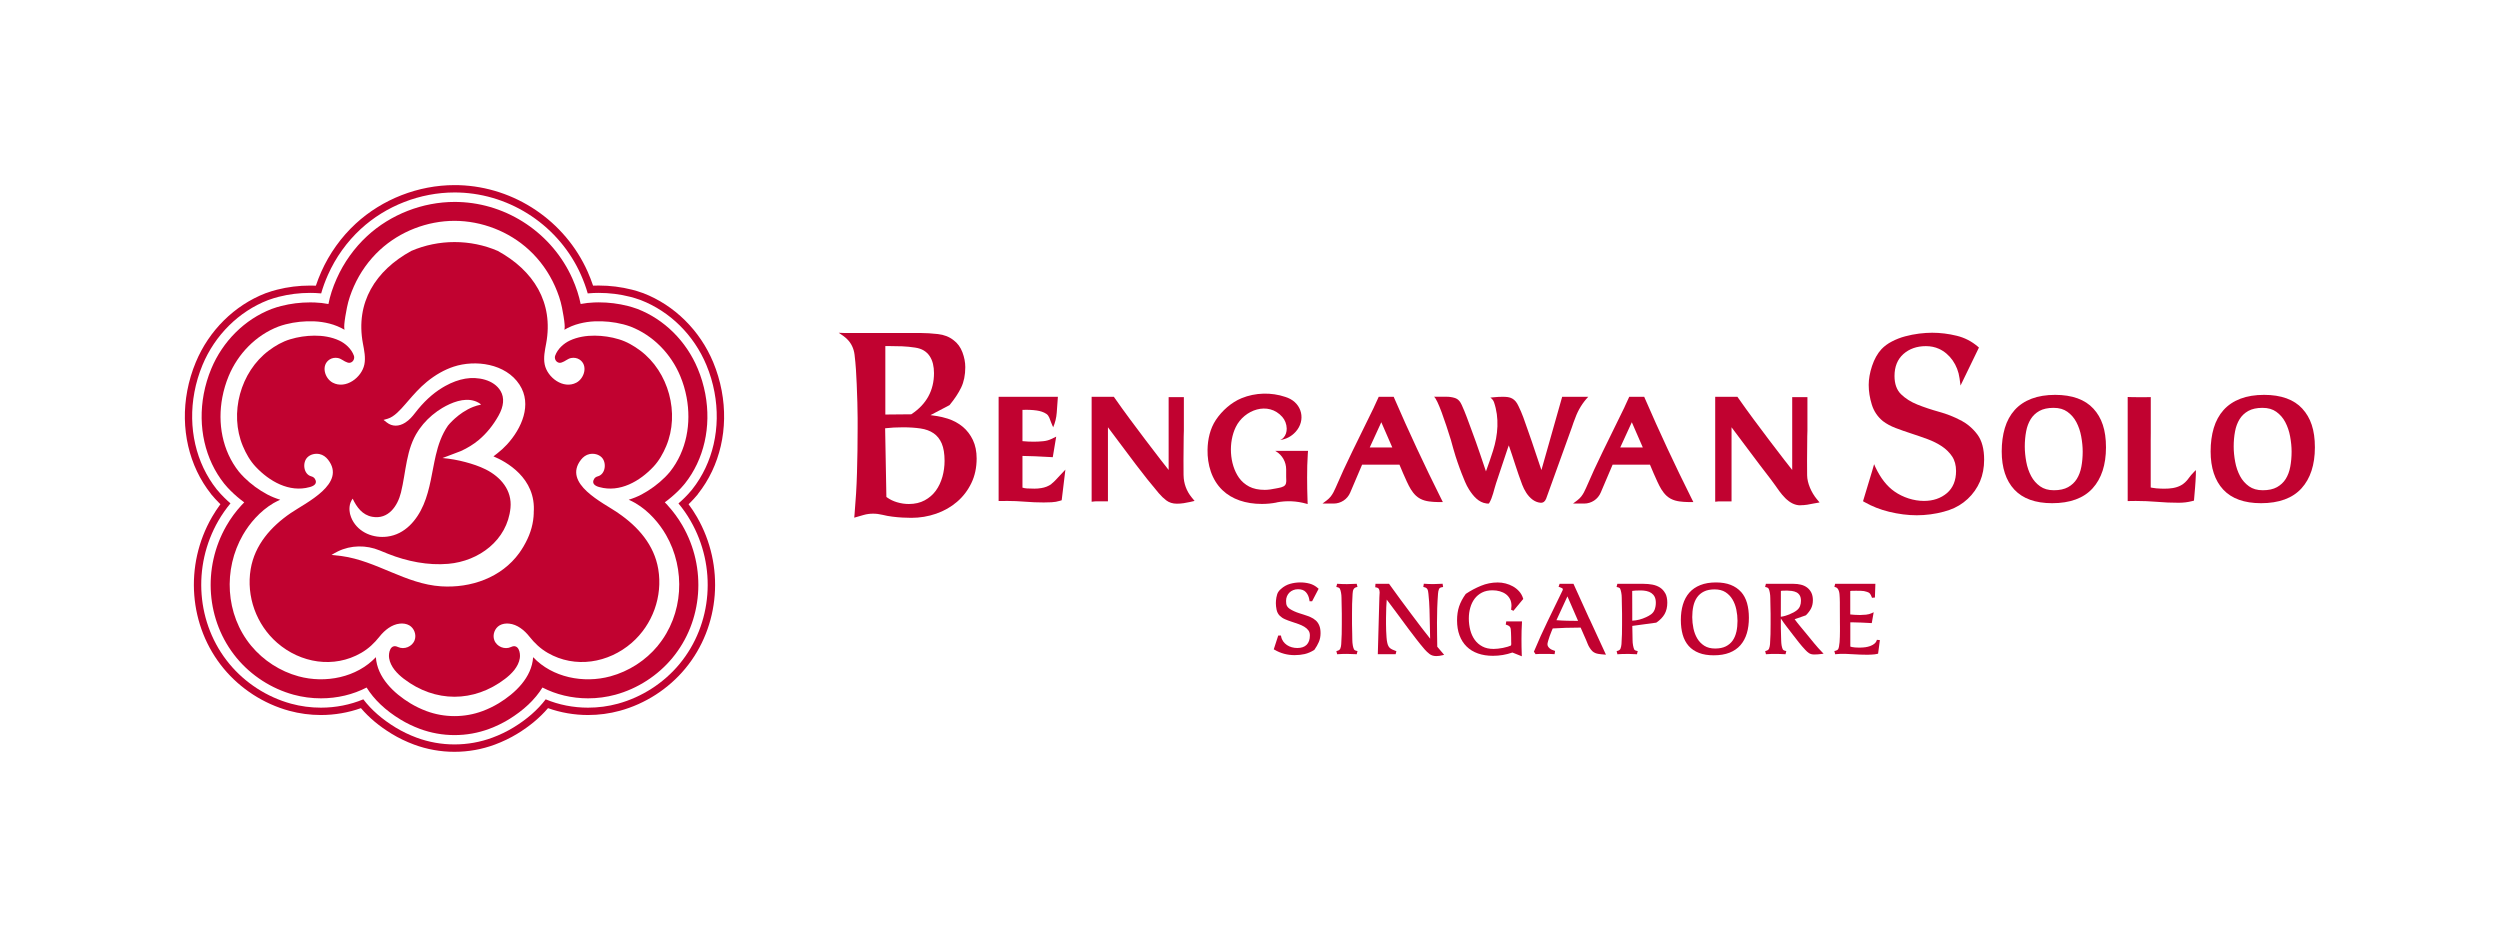 <?xml version="1.0" encoding="UTF-8"?>
<svg id="Layer_1" data-name="Layer 1" xmlns="http://www.w3.org/2000/svg" version="1.1" viewBox="0 0 737.29 276.32">
  <defs>
    <style>
      .cls-1 {
        fill: #c10230;
        stroke-width: 0px;
      }
    </style>
  </defs>
  <g>
    <path class="cls-1" d="M203.08,148.7c.14-.13.28-.27.42-.41.73-.72,1.47-1.53,2.24-2.45h0s0-.02,0-.02l.11-.14h0s0-.02,0-.02c6.53-8.24,9.08-19.33,6.99-30.43-.54-2.88-1.39-5.71-2.51-8.41-3.91-9.37-11.41-16.79-20.59-20.35h-.01s-.01-.01-.01-.01l-.17-.06h-.01s-.01,0-.01,0c-1.13-.41-2.15-.72-3.11-.96-3.24-.82-6.47-1.23-9.85-1.23-.51,0-1.04,0-1.57.03-.03,0-.06,0-.09,0-.45-1.34-.98-2.71-1.59-4.09-6.66-14.99-21.54-25.01-37.9-25.54-.46-.01-.92-.02-1.34-.02-10.7,0-21.33,4.14-29.17,11.37-4.27,3.93-7.78,8.84-10.16,14.2-.61,1.38-1.14,2.75-1.59,4.09-.03,0-.06,0-.09,0-.53-.02-1.05-.03-1.57-.03-3.38,0-6.6.4-9.82,1.22-.97.24-2.01.56-3.17.98h-.01s-.01,0-.01,0l-.17.06h-.01s-.01.01-.01.01c-9.15,3.55-16.65,10.96-20.55,20.33-1.13,2.7-1.97,5.53-2.52,8.41-2.09,11.1.47,22.2,7.01,30.45h0s0,.02,0,.02l.12.14h.01s.01.03.01.03c.77.92,1.49,1.71,2.2,2.41.14.14.29.28.43.42-.9,1.21-1.73,2.47-2.48,3.77-8.24,14.28-6.86,32.24,3.44,44.69,4.96,5.99,11.81,10.41,19.31,12.46,3.04.83,6.19,1.25,9.38,1.25,4.04,0,8.08-.7,11.79-2.03,2.4,2.82,5.45,5.37,9.09,7.58,2.02,1.23,4.29,2.32,6.55,3.16,3.82,1.42,7.84,2.14,11.94,2.14s8.12-.72,11.94-2.14c2.26-.84,4.53-1.93,6.55-3.16,3.64-2.21,6.69-4.76,9.1-7.58,3.72,1.33,7.76,2.03,11.8,2.03,3.19,0,6.34-.42,9.38-1.25,7.5-2.05,14.36-6.47,19.31-12.46,10.3-12.45,11.68-30.41,3.44-44.69-.75-1.3-1.58-2.57-2.48-3.77ZM200.44,195.78c-4.67,5.65-11.14,9.82-18.21,11.75-2.85.78-5.81,1.17-8.81,1.17-4.35,0-8.62-.84-12.49-2.46-2.37,3.12-5.57,5.92-9.53,8.32-1.9,1.16-4.04,2.19-6.18,2.98-3.58,1.33-7.34,2-11.18,2s-7.6-.67-11.18-2c-2.14-.79-4.27-1.82-6.18-2.98-3.96-2.41-7.16-5.2-9.53-8.32-3.87,1.61-8.14,2.46-12.49,2.46-2.99,0-5.96-.39-8.81-1.17-7.07-1.93-13.54-6.1-18.21-11.75-9.72-11.75-11.02-28.72-3.23-42.22,1.04-1.8,2.24-3.51,3.56-5.11-.64-.55-1.27-1.13-1.87-1.73-.66-.64-1.33-1.38-2.06-2.25l-.12-.14c-6.16-7.76-8.55-18.22-6.58-28.7.51-2.73,1.32-5.42,2.38-7.98,3.68-8.83,10.73-15.81,19.33-19.14l.17-.06c1.11-.4,2.07-.69,2.98-.92,3.04-.77,6.09-1.15,9.29-1.15.49,0,.99,0,1.49.03.58.02,1.16.06,1.74.12.5-1.78,1.17-3.62,2.01-5.5,2.26-5.09,5.6-9.75,9.65-13.48,7.44-6.86,17.54-10.79,27.69-10.79.43,0,.85,0,1.27.02,15.53.5,29.66,10.02,35.98,24.25.83,1.87,1.5,3.71,2.01,5.5.58-.06,1.16-.1,1.74-.12.5-.02,1-.03,1.49-.03,3.2,0,6.25.38,9.32,1.16.88.22,1.84.52,2.91.9l.17.06c8.64,3.35,15.69,10.32,19.37,19.16,1.07,2.56,1.87,5.25,2.38,7.98,1.97,10.48-.42,20.93-6.56,28.68l-.11.14c-.73.88-1.41,1.62-2.1,2.3-.6.59-1.21,1.16-1.85,1.71,1.33,1.59,2.52,3.3,3.56,5.11,7.79,13.5,6.49,30.46-3.23,42.22Z"/>
    <path class="cls-1" d="M182.37,151.32c-4.51-3.08-16.55-8.68-11.01-15.76.63-.8,1.47-1.43,2.49-1.64,1.27-.26,2.69.04,3.61.98,1.5,1.54,1.14,4.97-1.16,5.58-.42.11-.82.34-1.05.71-.88,1.38.26,2.08,1.23,2.38.11.03.21.06.32.09,6.01,1.67,11.9-1.74,15.91-6.02,1.63-1.74,2.83-3.86,3.76-6.07,4.06-9.66.74-21.9-7.65-28.18-1.92-1.43-4.02-2.65-6.31-3.33-2.29-.7-4.7-1.05-7.11-1.07-2.49-.02-5.07.38-7.34,1.44-1.8.84-3.61,2.45-4.33,4.46-.26.71.06,1.6.75,1.95.43.22.72.2,1.18.06,1-.31,1.76-1.14,2.8-1.32.83-.15,1.72-.02,2.43.44,2.6,1.68,1.47,5.58-.91,6.83-3.85,2.03-8.56-1.51-9.34-5.36-.41-2.04.05-4.15.43-6.19,2.25-12.1-3.73-21.53-14.27-27.3-4.02-1.74-8.38-2.61-12.75-2.61-4.37,0-8.73.88-12.75,2.61-10.54,5.77-16.52,15.2-14.27,27.3.38,2.05.84,4.15.43,6.19-.78,3.85-5.49,7.39-9.34,5.36-2.38-1.26-3.51-5.15-.91-6.83.71-.46,1.6-.59,2.43-.44,1.04.19,1.81,1.02,2.8,1.32.46.14.75.16,1.18-.06.69-.35,1-1.23.75-1.95-.72-2.01-2.53-3.63-4.33-4.46-2.27-1.06-4.85-1.46-7.34-1.44-2.4.02-4.82.37-7.11,1.07-2.29.68-4.4,1.9-6.31,3.33-8.39,6.28-11.71,18.52-7.65,28.18.93,2.21,2.12,4.32,3.76,6.07,4.01,4.28,9.9,7.69,15.91,6.02.11-.03.21-.06.32-.09.97-.3,2.12-1,1.23-2.38-.24-.37-.63-.6-1.05-.71-2.3-.61-2.67-4.05-1.16-5.58.92-.94,2.35-1.24,3.61-.98,1.01.21,1.86.84,2.49,1.64,5.54,7.08-6.5,12.68-11.01,15.76-5.82,3.98-10.6,9.37-11.8,16.52-1.35,8.04,1.67,16.38,7.81,21.73,6.89,6,16.72,7.64,24.78,2.98,2.19-1.27,3.86-2.86,5.41-4.81,1.48-1.86,3.58-3.59,6.02-3.83.94-.09,1.93.04,2.75.51,1.46.84,2.17,2.78,1.59,4.36-.7,1.93-3.08,2.9-4.93,2.03-2.25-1.07-2.85,1.75-2.6,3.3.42,2.56,2.39,4.59,4.36,6.1,4.61,3.52,9.77,5.27,14.91,5.27,5.15,0,10.3-1.75,14.91-5.27,1.98-1.51,3.95-3.55,4.36-6.1.25-1.55-.35-4.37-2.6-3.3-1.85.88-4.23-.1-4.93-2.03-.58-1.58.13-3.52,1.59-4.36.82-.47,1.81-.6,2.75-.51,2.44.23,4.55,1.96,6.02,3.83,1.55,1.95,3.22,3.54,5.41,4.81,8.07,4.66,17.89,3.01,24.78-2.98,6.14-5.35,9.16-13.69,7.81-21.73-1.2-7.15-5.97-12.54-11.8-16.52ZM103.42,148.16s.02-.05.03-.08c.04-.09.08-.19.12-.28.03-.06.06-.12.09-.18.03-.06.07-.12.1-.19.08-.13.16-.25.25-.37,1.18,2.52,2.87,4.83,5.78,5.35,4.71.85,7.46-3.12,8.46-7.16,1.51-6.08,1.48-12.81,5.08-18.19.12-.18.25-.37.37-.55,1.42-2.01,3.21-3.77,5.22-5.2.02-.02.05-.04.08-.06.47-.33.94-.64,1.43-.93,2.76-1.63,6.33-3.05,9.44-2.1.44.13.86.31,1.26.54.18.1.34.2.49.33.07.06.19.16.21.25-.18.08-.41.1-.6.14-.2.04-.41.09-.61.15-.36.11-.72.23-1.07.37-1.07.42-2.09.97-3.05,1.6-.83.55-1.61,1.16-2.35,1.82-.53.47-1.03.97-1.51,1.49-.18.2-.38.4-.53.62-1.84,2.66-2.88,5.71-3.59,8.78-1.13,4.88-1.63,9.93-3.62,14.57-1.96,4.57-5.48,8.7-10.64,9.37-4.12.54-8.43-1.15-10.38-4.95-.24-.48-.44-.99-.58-1.51,0,0-.6-1.84.11-3.67ZM157.42,151.2c-.08,3.06-.87,5.96-2.41,8.85-.21.39-.43.78-.65,1.17-.38.64-.79,1.26-1.22,1.87-5.28,7.28-14.27,10.39-23.04,9.83-10.45-.67-19.07-7.53-29.35-8.93-1.03-.14-2.01-.25-2.98-.33.58-.37,1.21-.72,1.88-1.05,3.85-1.87,8.35-1.92,12.3-.29.87.36,1.71.71,2.56,1.04,5.56,2.2,11.71,3.44,17.7,2.92,9.01-.78,17.39-6.93,18.34-16.47.52-5.21-2.88-9.15-7.3-11.37-1.9-.95-3.96-1.62-6.01-2.17-2.21-.59-4.47-.99-6.74-1.19l1.01-.38c.15-.07.32-.13.48-.18l3.99-1.52c1.86-.86,3.65-1.93,5.22-3.25,2.26-1.9,4.22-4.3,5.82-7.15,1.57-2.78,1.78-5.29.62-7.27-1.98-3.39-6.78-4.28-10.41-3.66-1.92.33-3.91,1.05-5.91,2.16-.34.19-.61.35-.89.52-2.91,1.77-5.54,4.22-8.04,7.47-.77,1-1.64,2.03-2.88,2.82-1.88,1.2-3.85,1.19-5.4-.02l-1-.78,1.22-.35c1.95-.56,3.8-2.69,5.16-4.24l.79-.91c1.71-1.97,3.49-4.01,5.6-5.73,2.53-2.07,5.19-3.57,7.9-4.47,6.37-2.1,15.35-.96,19.43,5.3,3.83,5.86.61,12.96-3.68,17.64-.88.96-1.85,1.84-2.87,2.63l-.18.14c-.37.29-.68.54-.95.74,3.55,1.48,12.68,6.3,11.87,16.63Z"/>
    <path class="cls-1" d="M196.86,148.97c-.26-.28-.53-.56-.8-.83,1.4-1.02,2.71-2.14,3.95-3.36.61-.6,1.24-1.28,1.89-2.07l.09-.11c5.64-7.11,7.83-16.75,6.01-26.44-.48-2.54-1.22-5.04-2.22-7.42-3.39-8.14-9.87-14.56-17.77-17.62l-.14-.05c-.98-.35-1.86-.62-2.65-.82-2.84-.72-5.67-1.08-8.64-1.08-.46,0-.92,0-1.39.03-1.29.05-2.62.2-3.95.45-.46-2.36-1.28-4.88-2.43-7.48-5.9-13.26-19.06-22.14-33.53-22.6-.4-.01-.79-.02-1.19-.02-9.47,0-18.88,3.67-25.81,10.06-3.77,3.48-6.88,7.82-8.99,12.57-1.16,2.6-1.98,5.12-2.43,7.48-1.33-.25-2.66-.41-3.96-.45-.46-.02-.93-.03-1.39-.03-2.97,0-5.79.35-8.61,1.07-.82.2-1.69.47-2.68.83l-.14.05c-7.9,3.06-14.38,9.49-17.77,17.62-.99,2.38-1.74,4.88-2.22,7.42-1.82,9.69.37,19.33,6.01,26.44l.09.11c.66.8,1.28,1.47,1.88,2.06,1.25,1.23,2.56,2.35,3.96,3.38-.27.27-.53.55-.8.83-1.68,1.82-3.16,3.83-4.41,5.99-7.22,12.5-6.02,28.19,2.97,39.06,4.31,5.21,10.28,9.06,16.8,10.84,2.61.71,5.33,1.07,8.08,1.07,4.82,0,9.45-1.12,13.45-3.19,2.18,3.53,5.57,6.76,10.01,9.45,1.75,1.07,3.73,2.02,5.7,2.75,3.27,1.21,6.71,1.83,10.22,1.83s6.95-.62,10.22-1.83c1.98-.73,3.95-1.69,5.7-2.75,4.44-2.7,7.83-5.92,10.01-9.45,4,2.07,8.63,3.19,13.45,3.19,2.75,0,5.46-.36,8.07-1.07,6.52-1.78,12.49-5.63,16.8-10.84,8.99-10.86,10.18-26.56,2.96-39.06-1.25-2.16-2.73-4.17-4.4-5.99ZM194,190.45c-3.59,4.34-8.54,7.53-13.97,9.01-7.93,2.17-17.16.34-22.8-5.65-.39,5.98-5.25,10.62-10.17,13.61-1.46.88-3.1,1.68-4.75,2.29-2.66.99-5.46,1.48-8.27,1.48s-5.61-.49-8.27-1.48c-1.65-.61-3.29-1.41-4.75-2.29-4.92-2.99-9.78-7.63-10.17-13.61-5.64,5.99-14.86,7.81-22.8,5.65-5.43-1.48-10.38-4.68-13.97-9.01-7.66-9.25-8.27-22.59-2.43-32.71,1.03-1.78,2.25-3.45,3.67-4.99,1.58-1.71,3.34-3.19,5.34-4.37.65-.37,1.31-.69,1.98-1-1.32-.41-2.62-.92-3.83-1.57-2.5-1.34-4.76-2.98-6.83-5.03-.52-.51-1.02-1.07-1.52-1.66-4.93-6.22-6.33-14.32-4.89-21.94.41-2.16,1.04-4.28,1.88-6.3,2.73-6.55,7.99-11.99,14.64-14.56.73-.26,1.44-.49,2.15-.67,2.83-.72,5.61-.99,8.44-.88,1.5.06,3.02.29,4.48.66,1.57.4,3.15,1.05,4.6,1.91l-.14-.09s-.45-.6.53-5.6h0c.08-.43.14-.77.17-.93.42-2.16,1.17-4.29,2.06-6.29,1.8-4.05,4.42-7.73,7.67-10.73,5.92-5.45,13.94-8.56,21.98-8.57,8.04.01,16.07,3.12,21.98,8.57,3.26,3,5.87,6.68,7.67,10.73.89,2,1.64,4.14,2.06,6.29.03.16.1.5.17.93h0c.98,5,.53,5.6.53,5.6l-.14.09c1.45-.87,3.03-1.52,4.6-1.91,1.46-.37,2.97-.6,4.48-.66,2.83-.11,5.61.16,8.44.88.71.18,1.42.41,2.15.67,6.64,2.58,11.91,8.02,14.64,14.56.85,2.03,1.48,4.15,1.88,6.3,1.43,7.62.03,15.72-4.89,21.94-.49.59-1,1.15-1.52,1.66-2.08,2.05-4.34,3.69-6.83,5.03-1.21.65-2.51,1.16-3.83,1.57.67.3,1.33.63,1.98,1,2,1.18,3.77,2.66,5.34,4.37,1.42,1.54,2.65,3.22,3.67,4.99,5.84,10.12,5.22,23.45-2.43,32.71Z"/>
  </g>
  <g>
    <path class="cls-1" d="M376.49,148.17c2.91-.57,5.92-.43,8.78.38l.38.11-.04-1.16c-.08-2.21-.12-4.46-.12-6.69,0-1.17.01-2.34.04-3.5.03-1.17.08-2.33.16-3.44l.07-.9h-9.68l.22.13c1.87,1.12,3.01,3.14,3.01,5.32v2.22c0,.76.19,1.76-.29,2.4-.52.69-1.81.82-2.6.99-.59.13-1.21.24-1.82.32-.6.08-1.14.12-1.62.12-1.81,0-3.35-.33-4.58-.97-1.23-.65-2.24-1.53-3-2.6-2.86-4.07-3.11-10.51-.96-14.94,2.47-5.12,9.58-7.72,13.74-2.99.78.88,1.27,2.15,1.29,3.4.02,1.02-.28,2.01-.99,2.77-.09.09-.21.18-.31.26-.19.15-.41.27-.63.37,1.74-.23,3.35-1.08,4.52-2.38.02-.02.04-.04.06-.06,3.03-3.38,1.9-8.29-2.31-10-.24-.1-.49-.19-.74-.27-4.17-1.41-8.83-1.29-12.9.37-3,1.22-5.8,3.71-7.59,6.41-1.71,2.57-2.41,5.72-2.46,8.81-.07,4.34,1.19,8.83,4.39,11.9,1.4,1.35,3.12,2.37,5.09,3.05,1.95.67,4.15,1.02,6.55,1.02,1.45,0,2.9-.14,4.3-.41h.04Z"/>
    <path class="cls-1" d="M606.11,116.45c-2.65,0-4.99.38-6.96,1.13-2,.76-3.68,1.88-4.99,3.34-1.3,1.45-2.28,3.23-2.9,5.31-.61,2.04-.92,4.36-.92,6.9,0,4.82,1.25,8.61,3.71,11.25,2.48,2.67,6.23,4.02,11.15,4.02,5.28,0,9.3-1.47,11.94-4.38,2.62-2.88,3.95-6.95,3.95-12.09s-1.25-8.74-3.71-11.41c-2.48-2.7-6.27-4.07-11.28-4.07ZM613.82,137.67c-.25,1.36-.71,2.57-1.35,3.6-.62.99-1.48,1.8-2.56,2.4-1.08.6-2.48.91-4.17.91s-3-.39-4.07-1.15c-1.11-.78-2-1.8-2.65-3.02-.67-1.26-1.16-2.67-1.44-4.2-.29-1.58-.44-3.1-.44-4.52,0-1.53.13-3.03.4-4.46.25-1.37.71-2.58,1.35-3.62.62-1,1.48-1.82,2.56-2.42,1.08-.6,2.48-.91,4.17-.91s3,.39,4.07,1.15c1.11.79,2,1.81,2.65,3.04.67,1.27,1.16,2.69,1.44,4.23.29,1.57.44,3.09.44,4.52,0,1.53-.13,3.03-.4,4.46Z"/>
    <path class="cls-1" d="M645.4,141.15c-.61.81-1.3,1.49-2.19,1.98-1.46.81-3.21.99-4.86.99-.32,0-.7,0-1.13-.02-.42-.01-.85-.04-1.29-.08-.43-.04-.84-.1-1.24-.17-.14-.03-.28-.06-.41-.09v-13.93c0-.7.01-1.39.02-2.09v-.51s0-10.12,0-10.12l-.95.02c-.72.01-1.44.02-2.15.02s-2.1-.01-2.84-.04l-.87-.03v21.32s0,.12,0,.12v9.26l.86-.02c.3,0,1.23-.02,1.53-.02,2.12,0,4.22.09,6.26.26,2.08.18,4.24.27,6.4.27.66,0,1.31-.04,1.95-.11.65-.08,1.32-.2,1.97-.37l.58-.15c.2-2.52.47-5.05.55-7.57.01-.48.02-.97.02-1.45l-.51.51c-.63.63-1.19,1.3-1.72,2.02Z"/>
    <path class="cls-1" d="M679,120.52c-2.48-2.7-6.27-4.07-11.28-4.07-2.65,0-4.99.38-6.96,1.13-2,.76-3.68,1.88-4.99,3.34-1.3,1.45-2.28,3.24-2.9,5.31-.61,2.04-.92,4.36-.92,6.9,0,4.82,1.25,8.6,3.71,11.25,2.48,2.67,6.23,4.02,11.15,4.02,5.28,0,9.3-1.47,11.94-4.38,2.62-2.88,3.95-6.95,3.95-12.09s-1.25-8.74-3.71-11.41ZM675.43,137.67c-.25,1.37-.71,2.58-1.35,3.6-.62.99-1.49,1.8-2.56,2.4-1.08.6-2.48.91-4.17.91s-3-.39-4.07-1.15c-1.11-.79-2-1.8-2.65-3.02-.67-1.26-1.16-2.67-1.44-4.2-.29-1.56-.44-3.08-.44-4.52,0-1.55.13-3.05.4-4.46.25-1.37.71-2.58,1.35-3.62.62-1,1.48-1.82,2.56-2.42,1.08-.6,2.48-.91,4.17-.91s3,.39,4.07,1.15c1.11.79,2,1.81,2.65,3.04.67,1.27,1.16,2.69,1.44,4.23.29,1.57.44,3.09.44,4.52,0,1.53-.13,3.03-.4,4.46Z"/>
    <path class="cls-1" d="M349.05,140.14v-.17c-.02-1.37-.02-2.76-.02-4.16,0-2.33.02-4.71.06-7.08,0-.36.02-.72.03-1.07l.02-.61v-9.93h-4.49v21.48c-.85-1.06-1.65-2.08-2.42-3.09-1.44-1.9-2.89-3.8-4.35-5.69-1.59-2.09-3.15-4.17-4.63-6.18-1.5-2.02-3.01-4.12-4.5-6.25l-.25-.36h-6.56v30.94l.93-.1c.07,0,.14,0,.22-.01.08,0,.16,0,.17,0h3.49v-21.85c1.14,1.51,2.26,3.02,3.39,4.53,1.62,2.19,3.26,4.37,4.91,6.54,1.06,1.41,2.17,2.84,3.3,4.25,1.11,1.39,2.26,2.79,3.42,4.16.66.78,1.38,1.47,2.15,2.06.86.66,1.92,1,3.15,1,.65,0,1.32-.05,2-.15.65-.1,1.3-.22,1.91-.36l1.32-.31-.86-1.04c-1.51-1.83-2.36-4.15-2.38-6.51Z"/>
    <path class="cls-1" d="M530.96,149c.65,0,1.32-.05,2-.15.65-.1,1.3-.22,1.91-.36l1.75-.31-.86-1.04c-1.51-1.83-2.79-4.62-2.81-6.98v-.19c-.02-1.37-.02-2.76-.02-4.16,0-2.35.02-4.73.06-7.08,0-.35.02-.7.03-1.05l.02-.63v-9.93h-4.49v21.48c-.85-1.06-1.65-2.08-2.42-3.09-1.44-1.9-2.89-3.8-4.35-5.69-1.61-2.12-3.17-4.19-4.63-6.18-1.49-2.01-3-4.11-4.5-6.25l-.25-.36h-6.56v30.94l.94-.1c.07,0,.14,0,.22-.01.08,0,.16,0,.17,0h3.49v-21.85c1.14,1.51,2.26,3.02,3.39,4.53,1.62,2.19,3.26,4.37,4.91,6.54,1.44,1.93,2.96,3.78,4.35,5.74,1.84,2.59,4.11,6.21,7.67,6.21Z"/>
    <path class="cls-1" d="M414.99,142.22c.61,1.34,1.4,2.85,2.6,3.97,1.56,1.45,3.46,1.7,5.11,1.82.59.04,1.08.06,1.46.06h1.36l-.61-1.22c-4.81-9.62-9.41-19.48-13.67-29.32l-.22-.51h-4.41l-1.42,3.09v.03c-.08.16-.15.3-.22.44-2.06,4.23-4.12,8.44-6.18,12.62-1.74,3.53-3.36,7.1-4.92,10.71-.39.9-.83,1.78-1.44,2.55-.66.83-1.57,1.41-2.41,2.05h3.29c2.13,0,4.06-1.27,4.89-3.24l3.51-8.24h11.01c.7,1.71,1.46,3.45,2.25,5.17ZM403.96,131.96l3.41-7.44,3.24,7.44h-6.65Z"/>
    <path class="cls-1" d="M455.92,147.23c.21-.58.42-1.16.63-1.74.67-1.87,1.35-3.73,2.02-5.6,1.67-4.62,3.34-9.24,5-13.86.34-.93.61-1.91,1.02-2.82.83-2.3,2.13-4.41,3.81-6.19h-7.69l-6.12,21.61c-.56-1.61-1.11-3.23-1.63-4.82-.78-2.39-1.63-4.87-2.52-7.35-.39-1.13-.79-2.26-1.2-3.4-.42-1.15-.91-2.28-1.43-3.33-.25-.54-.51-.96-.79-1.31-.3-.37-.66-.67-1.05-.89-.39-.21-.82-.36-1.29-.42-.41-.06-.89-.09-1.47-.09-.86,0-1.72.04-2.56.13l-1.12.11c.49.33.87.8,1.07,1.35,1.59,4.61,1.2,9.63-.28,14.31-.65,2.04-1.35,4.09-2.09,6.1-.58-1.72-1.15-3.43-1.73-5.13-.82-2.41-1.69-4.87-2.61-7.31l-1.31-3.54c-.45-1.2-.94-2.4-1.48-3.59-.12-.23-.22-.44-.32-.62-.14-.25-.31-.49-.5-.68-.32-.36-.73-.62-1.22-.78-.38-.12-.8-.22-1.23-.28-.17-.03-.35-.04-.52-.06h0s-.03,0-.03,0c-.24-.02-.48-.03-.73-.03h-3.64c1.08.72,3.34,7.46,4.98,12.75.44,1.63.9,3.26,1.4,4.87.14.46.3.91.46,1.37.04.14.06.21.06.21v-.02c.4,1.16.81,2.32,1.26,3.46.64,1.59,1.27,3.33,2.2,4.77,1.2,1.86,2.77,3.77,5.1,4.07.18.02.35.04.53.04.06,0,.12,0,.17-.03.05-.03.09-.08.12-.13,1.03-1.7,1.39-3.94,2.02-5.82,1.01-3.03,2.02-6.05,3.03-9.08.18-.53.35-1.05.53-1.58.03-.1.23-.47.19-.57,1.36,3.87,2.51,7.85,3.98,11.68.59,1.53,1.57,3.26,2.97,4.31.7.53,1.5.89,2.41.97.75.07,1.35-.39,1.59-1.08Z"/>
    <path class="cls-1" d="M310.1,142.73c-.86.65-1.92,1.04-2.98,1.21-.7.12-1.39.17-2.05.17s-1.42-.02-2.18-.06c-.49-.03-.94-.11-1.35-.24v-9.35c1.23.01,2.45.04,3.66.1,1.51.07,3.02.14,4.53.23l.75.04,1.01-6.06-1.47.71c-.7.34-1.51.56-2.4.64-.95.09-1.87.14-2.72.14-1.1,0-2.23-.05-3.36-.16,0,0,0-9.21,0-9.22,1.39-.06,2.84-.02,4.22.18,1,.15,2.01.44,2.85,1.01.81.54,1.02,1.64,1.37,2.49.13.32.27.65.4.97.03.07.24.43.21.5.6-1.38.95-2.84,1.06-4.34l.34-4.67h-17.48v30.73h1.54l.88-.02c1.79,0,3.57.08,5.29.22,1.85.15,3.73.23,5.59.23.77,0,1.55-.02,2.33-.06.85-.04,1.68-.19,2.45-.43l.52-.16s.87-7.2.87-7.2l.22-1.84c-.69.74-1.38,1.47-2.07,2.21-.65.7-1.29,1.43-2.06,2.01Z"/>
    <path class="cls-1" d="M283.94,125.87c-1.25-1.04-2.73-1.85-4.42-2.4-1.11-.36-2.28-.63-3.5-.81l-1.61-.23,5.62-2.95.09-.11c1.43-1.74,2.56-3.45,3.34-5.07.81-1.68,1.22-3.7,1.22-6.02,0-1.42-.28-2.89-.84-4.38-.56-1.49-1.42-2.68-2.59-3.55-1.27-1.02-2.84-1.63-4.66-1.83-1.84-.2-3.52-.31-5.01-.31h-22.49c-.34,0-.7-.02-1.05-.04-.23-.01-.47-.03-.7-.03.09.06.19.12.28.18.69.45,1.5,1,2.21,1.7,1.21,1.18,1.97,2.76,2.19,4.56.37,2.97.53,5.96.64,8.75.08,1.85.14,3.63.19,5.35.05,1.72.08,3.26.08,4.62v3.03c0,4.43-.06,8.84-.19,13.12-.11,4-.36,8.12-.72,12.25l-.09.97,2.78-.8c.88-.25,1.81-.38,2.77-.38s1.86.12,2.82.35c.92.23,1.89.41,2.89.53,1.04.13,2.01.22,2.96.27.99.05,1.86.08,2.62.08,2.52,0,4.98-.41,7.31-1.22,2.33-.81,4.4-1.98,6.16-3.5,1.77-1.51,3.19-3.37,4.23-5.52,1.04-2.14,1.56-4.59,1.56-7.27,0-2.07-.37-3.9-1.11-5.45-.73-1.53-1.73-2.84-2.97-3.89ZM261.1,102.06h1.07c1.31,0,2.61.03,3.87.07,1.25.05,2.55.18,3.86.38,1,.15,1.86.44,2.55.86.7.43,1.28.98,1.72,1.65.44.66.77,1.43.98,2.29.2.86.3,1.77.3,2.72,0,5.1-2.21,9.16-6.57,12.06l-.13.09-7.65.07v-20.19ZM277.92,140.64c-.43,1.52-1.07,2.89-1.92,4.06-.85,1.17-1.95,2.13-3.28,2.85-1.32.72-2.9,1.09-4.7,1.09-1.16,0-2.34-.18-3.51-.53-1.07-.32-2.05-.79-2.89-1.4l-.21-.15-.37-20.25.48-.05c.65-.07,1.33-.13,2.07-.17.88-.05,1.79-.07,2.69-.07,1.93,0,3.67.12,5.18.34,1.53.22,2.83.7,3.88,1.42,1.04.71,1.85,1.73,2.4,3.03.55,1.3.83,3.02.83,5.11,0,1.61-.22,3.19-.64,4.71Z"/>
    <path class="cls-1" d="M578.29,123.99c-1.96-1.05-4.11-1.9-6.4-2.53-2.3-.64-4.45-1.36-6.38-2.13-1.94-.77-3.57-1.81-4.86-3.06-1.28-1.25-1.93-3.06-1.93-5.38,0-2.75.88-4.93,2.62-6.48,1.74-1.54,3.97-2.33,6.64-2.33,1.4,0,2.71.27,3.87.8,3.21,1.47,5.53,4.79,6.05,8.68l.29,2.15,5.43-11.21-.38-.33c-1.79-1.52-3.85-2.58-6.14-3.14-2.44-.6-4.89-.9-7.28-.9-1.18,0-2.47.09-3.83.25-1.38.17-2.76.45-4.12.81-1.36.36-2.67.87-3.9,1.51-1.23.63-2.27,1.4-3.1,2.28-1.17,1.27-2.1,2.93-2.77,4.94-.66,1.99-.99,3.88-.99,5.6,0,1.91.31,3.87.92,5.82.61,1.96,1.72,3.6,3.29,4.87,1.03.79,2.29,1.47,3.76,2.03,1.46.56,3.01,1.1,4.59,1.61,1.68.55,3.24,1.09,4.77,1.65,1.59.59,3.01,1.3,4.24,2.12,1.23.82,2.25,1.83,3.03,2.99.77,1.16,1.16,2.61,1.16,4.3,0,2.8-.91,5-2.69,6.52-1.79,1.52-4.07,2.3-6.78,2.3-1.51,0-3.03-.25-4.53-.73-1.51-.49-2.91-1.17-4.16-2.05-2.21-1.53-4.1-3.94-5.61-7.14-.14-.31-.28-.61-.4-.92l-.59,2.06-2.68,8.87.45.26c2.18,1.25,4.62,2.21,7.24,2.85,2.79.68,5.53,1.03,8.16,1.03s5.41-.36,7.98-1.06c.55-.15,1.08-.32,1.62-.5,4.07-1.4,7.37-4.48,9.06-8.44.8-1.9,1.21-4.05,1.21-6.4,0-3.13-.66-5.61-1.96-7.37-1.3-1.76-2.95-3.18-4.9-4.23Z"/>
    <path class="cls-1" d="M388.02,182.97c-.43-.4-.97-.74-1.59-1-.59-.25-1.26-.49-1.99-.72l-1.29-.41c-.49-.16-.98-.34-1.46-.56-.47-.21-.92-.45-1.33-.72-.38-.25-.65-.54-.81-.84-.12-.23-.19-.47-.22-.71-.04-.25-.05-.52-.05-.79,0-.5.09-.97.27-1.39.18-.42.43-.79.74-1.09.31-.3.68-.54,1.11-.71.43-.17.91-.26,1.41-.26,1.03,0,1.79.28,2.32.87.55.6.9,1.4,1.04,2.39l.04.29h.75l1.92-3.68-.19-.17c-.74-.66-1.56-1.11-2.45-1.35-1.83-.5-3.92-.46-5.76.06-.99.28-1.91.79-2.71,1.52-.14.12-.27.24-.4.37-.14.14-.27.3-.36.46-.15.22-.28.48-.37.79-.09.29-.16.59-.22.9-.06.33-.1.63-.12.93-.02.3-.03.56-.03.77,0,.59.07,1.22.21,1.89.15.71.46,1.31.94,1.79.41.4.92.75,1.54,1.02.59.26,1.23.5,1.91.72.67.22,1.34.44,2.01.68.65.23,1.24.5,1.76.81.5.3.91.66,1.22,1.08.3.4.44.89.44,1.5,0,1.19-.32,2.11-.95,2.75-.63.63-1.56.95-2.75.95-.55,0-1.1-.07-1.63-.22-.52-.14-1-.36-1.43-.65-.43-.29-.8-.65-1.11-1.08-.3-.42-.51-.92-.61-1.47l-.05-.27h-.8l-1.32,4.07.23.14c1.8,1.05,3.79,1.58,5.91,1.58,1.06,0,2.06-.11,2.99-.32.93-.22,1.87-.62,2.79-1.21l.09-.09c.52-.73.95-1.49,1.28-2.25.34-.78.51-1.65.51-2.6,0-.89-.12-1.65-.37-2.24-.24-.6-.59-1.11-1.03-1.52Z"/>
    <path class="cls-1" d="M399.28,191.43c-.14-.31-.25-.69-.32-1.11-.09-.53-.14-1.08-.14-1.65s0-1.16-.03-1.72c-.04-.99-.06-1.98-.06-2.94v-2.98c0-.98,0-1.97.03-2.95.02-.97.07-1.96.14-2.94.02-.24.05-.48.08-.71.03-.21.09-.41.17-.57.08-.16.18-.3.32-.42.13-.12.32-.21.55-.27l.32-.08-.23-.93-.28.02c-1.72.11-3.46.12-5.21,0l-.28-.02-.24.94.33.08c.39.09.63.25.74.49.14.31.25.69.32,1.12.09.47.14.98.14,1.5s0,1.06.03,1.57c.04,1.03.06,2.08.06,3.11v3.1c0,.98,0,1.97-.03,2.95-.02.97-.07,1.96-.14,2.95-.02.45-.11.89-.26,1.28-.13.33-.41.56-.86.68l-.31.09.23.93.28-.02c1.72-.12,3.53-.11,5.21,0l.28.02.23-.94-.33-.08c-.39-.09-.63-.25-.74-.49Z"/>
    <path class="cls-1" d="M423.82,187.27c-.02-1.19-.03-2.38-.03-3.58,0-1.43.02-2.88.07-4.32.05-1.43.13-2.88.24-4.32.03-.49.13-.94.28-1.32.12-.3.41-.48.89-.56l.33-.05-.16-.97-.3.02c-1.6.11-3.21.12-4.93,0l-.3-.02-.16.95.3.07c.27.07.48.15.62.27.14.11.24.24.32.39.08.17.14.36.17.56.04.24.08.49.11.77.09.76.16,1.53.2,2.29l.11,2.31c.06,1.59.09,3.19.11,4.78.02,1.25.04,2.52.08,3.81-.86-1.06-1.7-2.13-2.49-3.18-1-1.33-2.02-2.67-3.04-4.03-1.1-1.48-2.19-2.94-3.27-4.4-1.05-1.42-2.13-2.91-3.21-4.42l-.1-.14h-4.01l-.07,1.01.29.05c.41.08.66.23.79.46.14.28.22.63.22,1.03,0,.23-.01.46-.04.68-.03.25-.04.5-.04.76l-.46,16.76h5.26l.22-.89-.28-.1c-.35-.13-.66-.26-.94-.39-.26-.12-.48-.27-.68-.43-.18-.16-.34-.36-.46-.59-.13-.24-.24-.55-.32-.91-.11-.47-.19-1.03-.23-1.65-.05-.64-.08-1.29-.11-1.95-.03-.66-.04-1.31-.04-1.95v-1.76c0-1.08.02-2.15.07-3.18.03-.76.08-1.53.14-2.29,1.02,1.34,2.02,2.67,2.98,3.98,1.15,1.56,2.31,3.13,3.48,4.71.78,1.02,1.55,2.03,2.32,3.04.78,1.01,1.59,2.01,2.42,2.97.44.5.91.95,1.41,1.33.53.41,1.2.62,1.99.62.58,0,1.19-.08,1.81-.24l.52-.13-2.03-2.39-.05-3.46Z"/>
    <path class="cls-1" d="M445.64,179.8l.69.34,2.9-3.5-.05-.17c-.24-.78-.63-1.48-1.16-2.07-.52-.58-1.13-1.07-1.82-1.46-.68-.38-1.41-.67-2.19-.87-.77-.2-1.55-.29-2.31-.29-1.7,0-3.37.33-4.94.98-1.56.64-3.04,1.43-4.42,2.35l-.09.08c-.89,1.23-1.54,2.47-1.94,3.67-.4,1.2-.6,2.58-.6,4.11,0,1.64.24,3.12.72,4.4.48,1.29,1.18,2.4,2.1,3.3.91.9,2.04,1.59,3.35,2.05,1.3.46,2.78.69,4.4.69,1.99,0,3.93-.33,5.76-.97l2.77,1.11-.02-.51c-.06-1.51-.08-3.06-.08-4.59,0-.81,0-1.62.03-2.42.02-.8.06-1.61.11-2.41l.02-.36h-4.65l-.15.94.27.09c.32.1.56.22.73.35.16.13.27.27.35.44.08.18.13.39.14.63.02.27.04.58.06.91.02.43.03.87.04,1.31,0,.44.01.88.01,1.32,0,.18,0,.33.02.45,0,.1,0,.22-.01.41-.05.08-.08.17-.09.27-.28.12-.6.24-.95.35-.45.14-.93.26-1.41.35-.49.09-.98.17-1.47.22-.47.05-.9.08-1.27.08-1.29,0-2.4-.24-3.31-.73-.92-.48-1.67-1.14-2.26-1.96-.59-.82-1.03-1.79-1.31-2.86-.28-1.09-.43-2.23-.43-3.41s.14-2.2.43-3.2c.28-1,.71-1.89,1.28-2.65.57-.75,1.29-1.36,2.16-1.81.87-.45,1.92-.67,3.13-.67.74,0,1.46.1,2.14.29.67.19,1.26.47,1.77.84.5.36.9.84,1.21,1.41.3.56.46,1.25.46,2.04,0,.28-.03.58-.08.88l-.04.25Z"/>
    <path class="cls-1" d="M491.12,175.01c-.38-.72-.9-1.3-1.56-1.73-.65-.42-1.41-.71-2.25-.87-.82-.15-1.71-.23-2.63-.23h-7.7l-.23.93.34.08c.4.09.65.25.74.48.13.32.23.69.31,1.13.09.47.14.99.14,1.56s0,1.14.03,1.66c.04,1.01.06,2.03.06,3.03v3.04c0,.98,0,1.97-.03,2.95-.02.97-.07,1.96-.14,2.93-.04.46-.13.9-.28,1.3-.12.33-.4.55-.84.67l-.31.09.23.93.28-.02c.43-.04.86-.06,1.28-.07,1.32-.03,2.65-.01,3.92.07l.28.02.23-.94-.33-.08c-.4-.09-.65-.25-.74-.48-.13-.32-.23-.7-.31-1.13-.09-.49-.14-1.01-.14-1.56,0-.59,0-1.14-.03-1.66-.03-.84-.05-1.68-.05-2.52l6.99-.95.14-.05c1.06-.73,1.86-1.56,2.39-2.48h0c.53-.93.8-2.06.8-3.36,0-1.09-.19-2.01-.56-2.73ZM487.96,179.82c-.41,1.14-1.45,1.7-2.49,2.19-1.29.6-2.67.98-4.09,1.04v-2.02c0-1.19,0-2.37-.01-3.53,0-1.06-.01-2.14-.01-3.23.35-.05.69-.09,1.03-.11,1.15-.07,2.23-.06,3.18.14.55.11,1.04.32,1.45.6.4.28.73.65.96,1.1.23.45.35,1.05.35,1.77s-.12,1.39-.36,2.06Z"/>
    <path class="cls-1" d="M513.46,174.57c-.8-.9-1.83-1.6-3.05-2.08-1.22-.48-2.68-.72-4.34-.72-1.76,0-3.31.26-4.61.78-1.31.52-2.41,1.27-3.25,2.23-.84.96-1.48,2.14-1.89,3.51-.41,1.35-.61,2.89-.61,4.58,0,1.6.19,3.05.55,4.33.37,1.29.97,2.4,1.76,3.3.8.9,1.83,1.59,3.06,2.06,1.21.47,2.67.7,4.34.7,1.78,0,3.33-.26,4.62-.76,1.3-.51,2.39-1.25,3.24-2.22.84-.96,1.48-2.14,1.89-3.51.41-1.35.61-2.89.61-4.58,0-1.6-.19-3.05-.55-4.33-.37-1.29-.96-2.4-1.76-3.3ZM512.08,186.33c-.22.99-.59,1.87-1.1,2.59-.51.72-1.18,1.29-2.02,1.71-.84.42-1.9.63-3.15.63s-2.32-.27-3.17-.81c-.86-.55-1.56-1.26-2.08-2.13-.53-.88-.91-1.89-1.14-2.99-.23-1.12-.35-2.24-.35-3.33,0-1.15.11-2.24.33-3.25.22-.99.59-1.86,1.1-2.59.51-.72,1.19-1.3,2.02-1.71.84-.42,1.9-.63,3.15-.63s2.35.27,3.19.81c.85.55,1.55,1.27,2.07,2.14.53.88.91,1.89,1.14,2.99.23,1.12.35,2.24.35,3.33,0,1.15-.11,2.24-.33,3.25Z"/>
    <path class="cls-1" d="M535.13,189.84c-.7-.86-1.4-1.72-2.1-2.57-.68-.84-1.37-1.67-2.06-2.49-.58-.69-1.15-1.41-1.7-2.16l3.24-1.13.13-.08c.63-.63,1.12-1.29,1.47-1.96.35-.69.54-1.51.54-2.45,0-.86-.16-1.61-.46-2.22-.31-.61-.73-1.12-1.25-1.51-.52-.39-1.13-.67-1.82-.84-.67-.17-1.4-.25-2.17-.25h-8.16l-.23.92.33.08c.39.09.63.25.74.49.14.31.24.68.32,1.12.09.49.14,1.02.14,1.59s0,1.12.03,1.63c.04,1.03.06,2.05.06,3.03v3.04c0,.98,0,1.97-.03,2.95-.02.97-.07,1.96-.14,2.93-.04.46-.13.9-.28,1.3-.12.33-.4.55-.84.67l-.31.09.23.93.28-.02c.43-.04.86-.06,1.29-.07,1.32-.03,2.65-.01,3.92.07l.28.02.23-.94-.33-.08c-.39-.09-.63-.25-.74-.49-.14-.31-.24-.68-.32-1.11-.07-.46-.11-.92-.12-1.39-.01-.49-.03-.97-.04-1.44-.04-.78-.06-1.59-.06-2.4v-2.69c.55.83,1.13,1.65,1.73,2.42.61.79,1.21,1.58,1.82,2.37.59.76,1.17,1.51,1.76,2.26.59.75,1.23,1.49,1.89,2.19.36.4.73.72,1.1.97.4.26.91.4,1.5.4.71,0,1.43-.05,2.15-.15l.66-.09-.47-.48c-.77-.78-1.51-1.61-2.2-2.46ZM527.79,181.17c-.4.17-.82.31-1.23.43-.41.12-.8.21-1.16.26l-.21.03c0-1.2,0-2.39.01-3.58,0-1.34.01-2.69.01-4.05.2-.03.39-.05.58-.06.84-.05,1.81-.03,2.65.08.53.07,1,.22,1.41.43.39.21.7.51.93.9.23.39.35.93.35,1.6,0,.54-.09,1.06-.28,1.54-.18.46-.48.87-.91,1.21-.29.23-.62.45-.98.65-.37.2-.77.39-1.18.55Z"/>
    <path class="cls-1" d="M553.45,188.92c-.15.4-.39.72-.73.97-.36.27-.76.49-1.2.65-.44.16-.92.27-1.41.34-.49.06-.95.1-1.35.1h-.82c-.29,0-.59-.01-.89-.04-.3-.03-.59-.07-.88-.12-.18-.04-.34-.08-.48-.14v-7.15h.46c.94,0,1.88.03,2.79.08.93.06,1.86.1,2.79.14h.29s.56-3.19.56-3.19l-.59.28c-.47.23-1.03.37-1.68.44-1.27.13-2.31.12-3.4.04-.42-.03-.83-.07-1.24-.11v-6.91c.15-.03.29-.05.43-.06.81-.03,1.77-.01,2.7,0,.62,0,1.23.11,1.81.31.42.13.71.3.87.51.18.24.35.58.51,1l.09.24.86-.08.14-4.05h-11.86l-.23.9.31.09c.31.09.53.24.67.45.17.25.3.51.38.81.09.31.14.64.16.98.02.37.04.72.06,1.04.02.39.03.78.03,1.18v1.19c0,.85,0,1.69.01,2.5,0,.81.01,1.65.01,2.5,0,.23,0,.56.01.99,0,.42,0,.89,0,1.39l-.03,1.62c0,.54-.04,1.08-.08,1.58-.05.49-.11.93-.18,1.32-.08.43-.18.65-.26.75-.16.23-.41.38-.76.46l-.34.07.24.96.29-.03c1.67-.18,3.5-.08,5.24.04,1.24.08,2.51.13,3.76.13.21,0,.46,0,.74-.01.28,0,.56-.02.85-.04.29-.02.57-.04.83-.07.29-.03.54-.08.74-.14l.21-.06.53-3.99-.88-.09-.09.24Z"/>
    <path class="cls-1" d="M468.72,182.49c-1.53-3.34-3.05-6.72-4.59-10.12l-.09-.2h-4.09l-.3.9.34.09c.18.05.41.15.67.29.22.12.25.23.25.33,0,.1-.02.2-.07.3-.07.14-.13.26-.18.38-1.42,2.93-2.83,5.84-4.23,8.72-1.39,2.86-2.73,5.84-3.99,8.85l-.07.16.49.74.2-.02c.39-.04.77-.06,1.13-.06h2.58c.46,0,.92.02,1.39.06l.31.02.15-.96-.27-.09c-.23-.07-.47-.16-.73-.28-.23-.11-.44-.25-.63-.41-.18-.16-.34-.35-.46-.56-.11-.19-.16-.39-.16-.64,0-.13.03-.41.19-.95.13-.46.28-.94.46-1.44.18-.5.36-.98.55-1.43l.35-.83c2.53-.16,5.09-.24,7.61-.24h.63c.26.59.51,1.18.77,1.76l.85,1.93c.15.36.3.72.44,1.08.15.39.34.76.55,1.09.26.44.56.82.89,1.13.22.19.48.36.78.49.29.12.6.21.9.26.29.05.59.09.89.12.3.03.57.05.82.07l.57.05-.24-.52c-1.57-3.37-3.12-6.73-4.64-10.07ZM462.22,183.07c-1.07-.03-2.15-.08-3.2-.17l3.24-7.02,3.14,7.23c-1.06,0-2.12-.02-3.17-.04Z"/>
    <path class="cls-1" d="M488.87,142.22c.61,1.34,1.4,2.85,2.6,3.97,1.56,1.45,3.46,1.7,5.11,1.82.59.04,1.08.06,1.46.06h1.36l-.61-1.22c-4.81-9.62-9.41-19.48-13.67-29.32l-.22-.51h-4.41l-1.42,3.09v.03c-.08.16-.15.3-.22.44-2.06,4.23-4.12,8.44-6.18,12.62-1.74,3.53-3.36,7.1-4.92,10.71-.39.9-.83,1.78-1.44,2.55-.66.83-1.57,1.41-2.41,2.05h3.29c2.13,0,4.06-1.27,4.89-3.24l3.51-8.24h11.01c.7,1.71,1.46,3.45,2.25,5.17ZM477.84,131.96l3.41-7.44,3.24,7.44h-6.65Z"/>
  </g>
</svg>